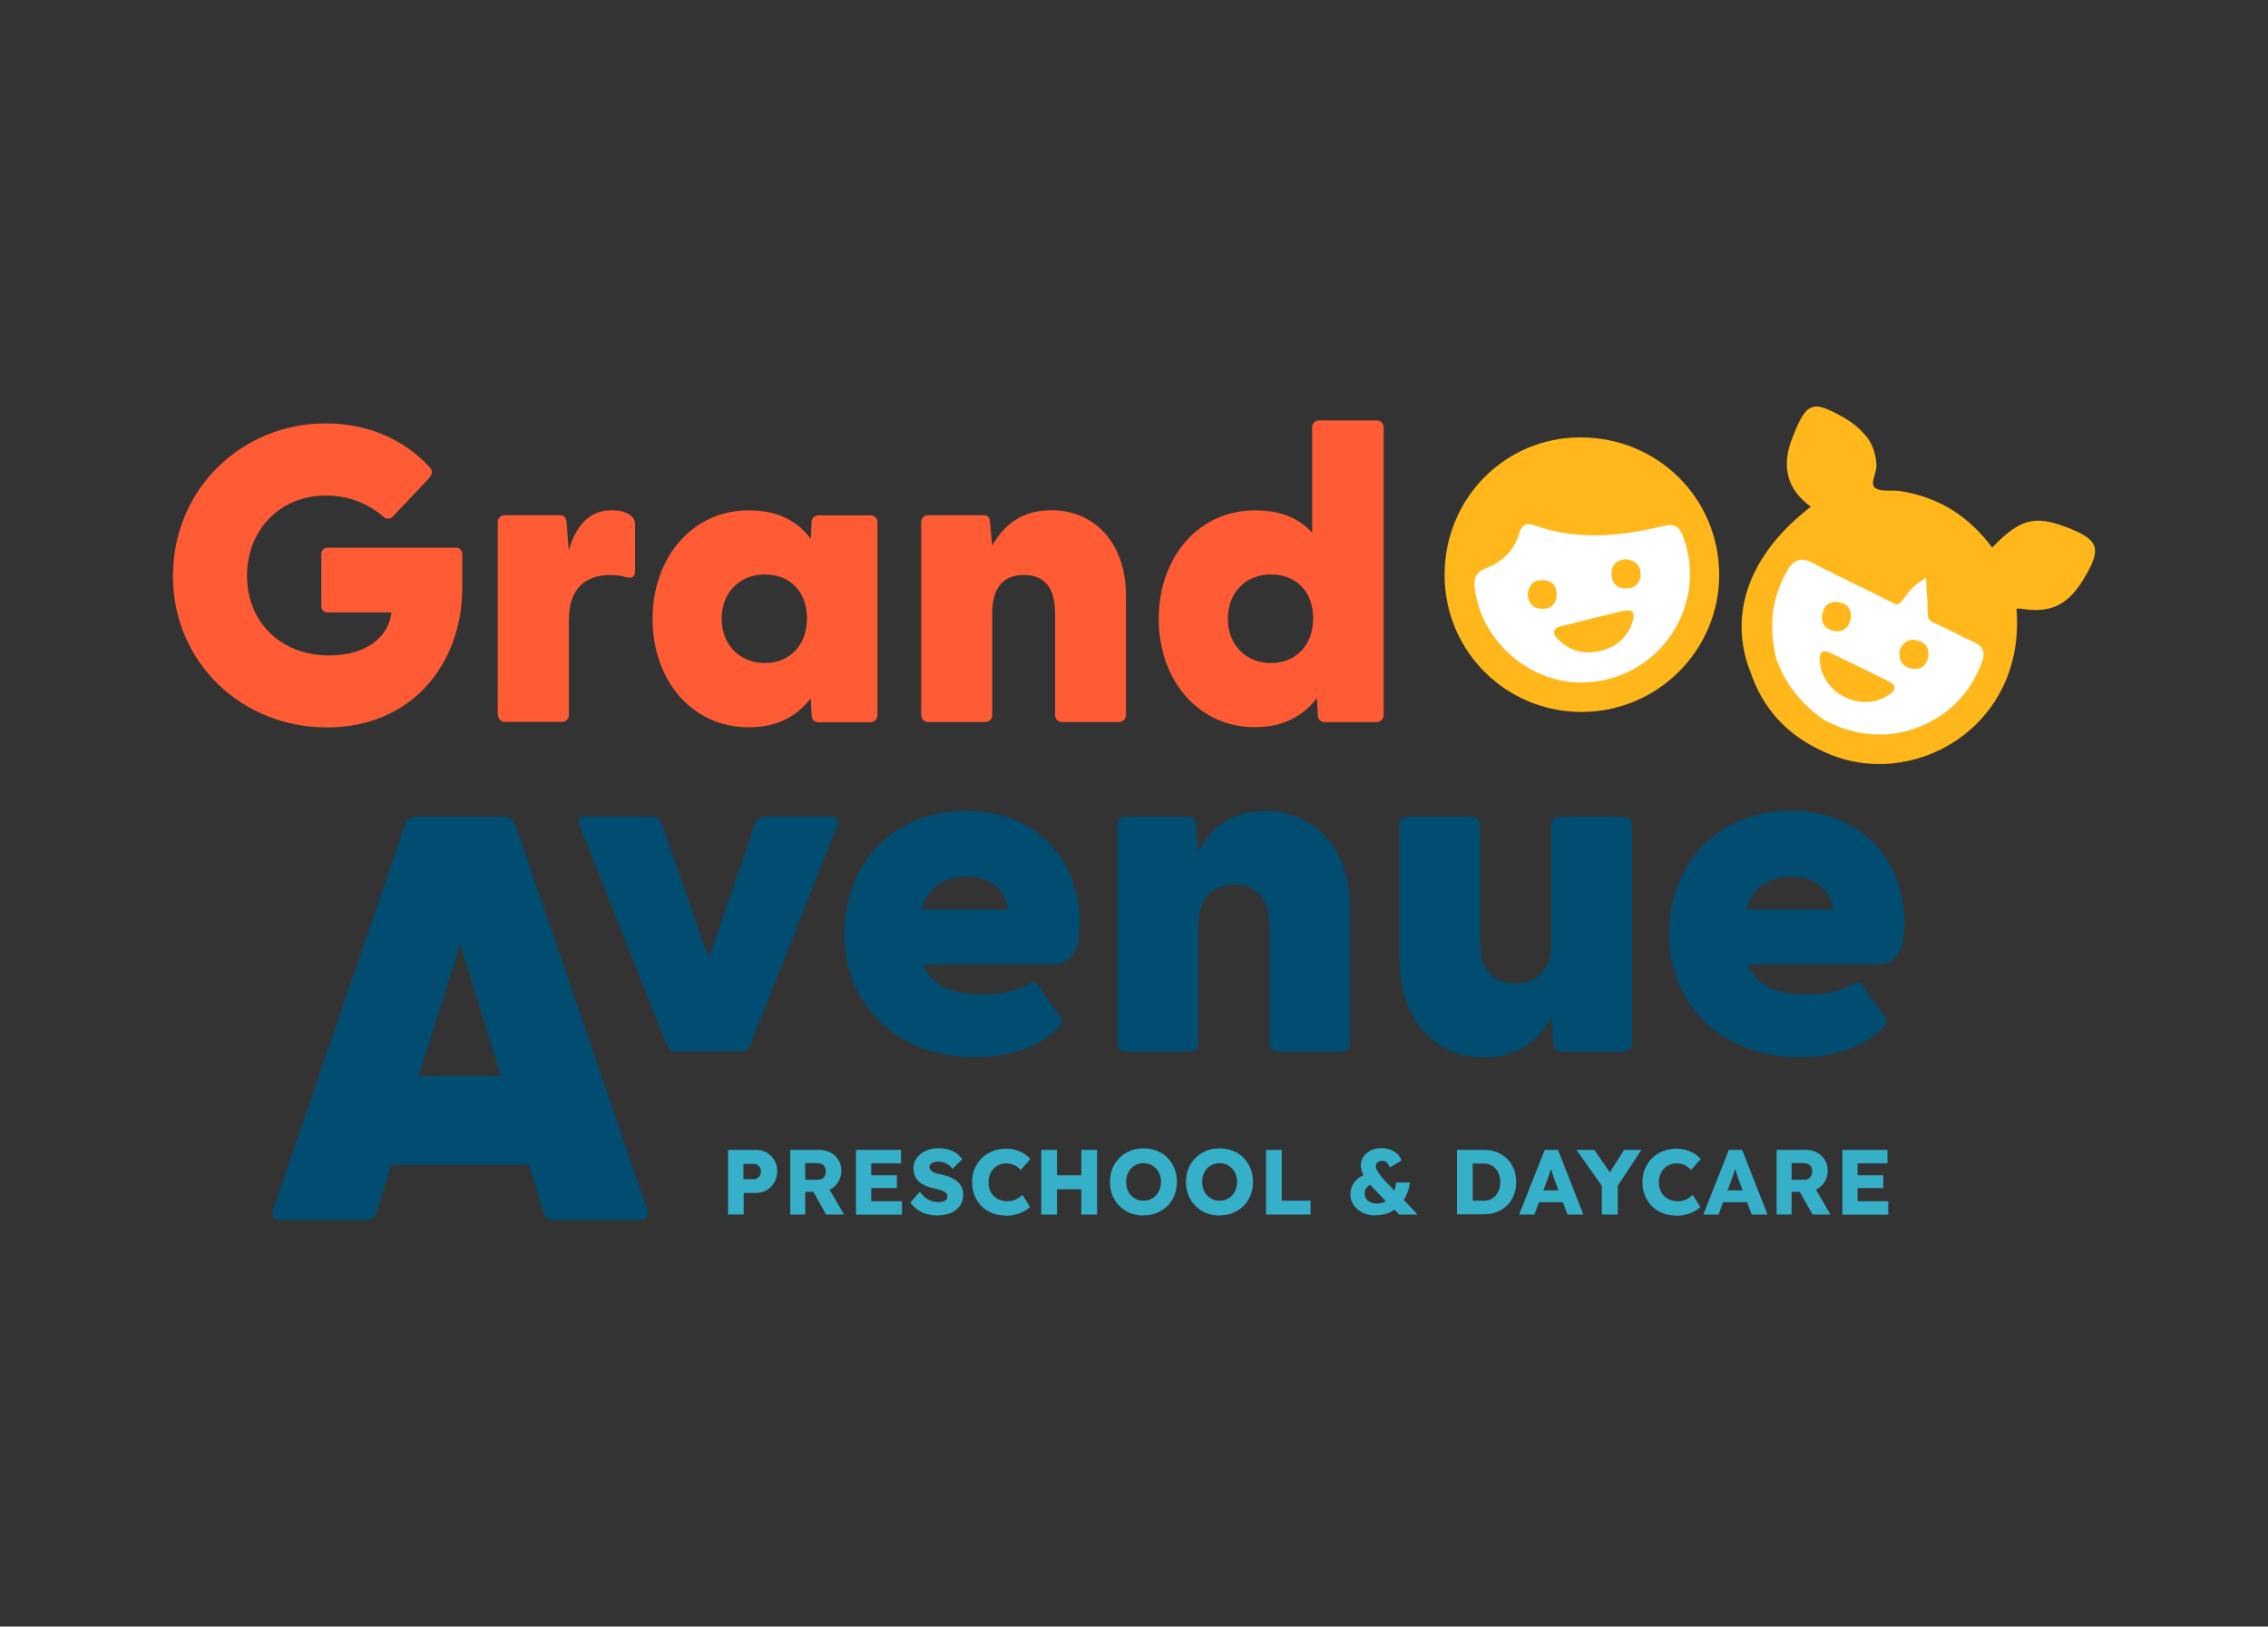 <?xml version="1.0" encoding="UTF-8"?> <svg xmlns="http://www.w3.org/2000/svg" id="Notes_and_Guides" data-name="Notes and Guides" viewBox="0 0 167 119.74"><rect x="0" y="0" width="167" height="119.74" fill="#333333" stroke="none"/><defs><style> .cls-1 { fill: #004d71; } .cls-2 { fill: #fff; } .cls-3 { fill: #ffb71b; } .cls-4 { fill: #ff5c35; } .cls-5 { fill: #36b0c9; } </style></defs><g><path class="cls-1" d="M20.09,89.1l9.76-28.47c.13-.34,.47-.51,.81-.51h6.41c.34,0,.72,.17,.85,.51l9.76,28.47c.17,.42-.08,.72-.55,.72h-6.32c-.34,0-.64-.13-.76-.51l-1.1-3.56h-10.14l-1.1,3.56c-.13,.38-.38,.51-.72,.51h-6.32c-.47,0-.72-.3-.55-.72Zm16.8-9.89l-3.01-9.71-3.05,9.71h6.07Z"></path><path class="cls-1" d="M49.12,76.98l-6.46-16.27c-.14-.39,.07-.6,.46-.6h4.9c.28,0,.57,.14,.67,.42l3.49,10.02,3.46-10.02c.11-.28,.42-.42,.71-.42h4.87c.39,0,.6,.21,.46,.6l-6.46,16.27c-.11,.28-.35,.42-.64,.42h-4.83c-.28,0-.53-.14-.64-.42Z"></path><path class="cls-1" d="M62.18,68.69c0-5.08,3.56-9,8.96-9s8.36,3.84,8.36,8.29c0,1.87-.46,3.03-2.19,3.03h-9.35c.64,1.59,2.15,2.19,4.31,2.19,.99,0,2.12-.03,3.56-.81,.28-.14,.46-.07,.63,.21l1.62,2.26c.14,.21,.18,.49-.18,.81-1.45,1.48-3.67,2.15-6.14,2.15-5.68,0-9.6-3.81-9.6-9.14Zm12.07-1.73c-.35-1.83-1.62-2.43-3.07-2.43s-2.86,.67-3.32,2.43h6.39Z"></path><path class="cls-1" d="M82.29,76.84v-16.16c0-.32,.25-.56,.56-.56h4.66c.28,0,.53,.14,.53,.6l.18,1.94c.99-1.76,2.51-2.96,4.94-2.96,3.56,0,6.25,2.68,6.25,7.16v9.98c0,.32-.28,.57-.6,.57h-4.76c-.32,0-.56-.25-.56-.57v-8.5c0-2.15-.88-3.21-2.61-3.21s-2.65,1.06-2.65,3.21v8.5c0,.32-.25,.57-.56,.57h-4.8c-.32,0-.56-.25-.56-.57Z"></path><path class="cls-1" d="M103.04,70.67v-9.98c0-.32,.25-.56,.57-.56h4.8c.32,0,.57,.25,.57,.56v8.5c0,2.15,.88,3.21,2.61,3.21s2.65-1.06,2.65-3.21v-8.5c0-.32,.25-.56,.57-.56h4.76c.32,0,.6,.25,.6,.56v16.16c0,.32-.28,.57-.6,.57h-4.62c-.32,0-.53-.14-.56-.6l-.14-1.94c-.99,1.76-2.54,2.96-4.97,2.96-3.56,0-6.21-2.68-6.21-7.16Z"></path><path class="cls-1" d="M122.91,68.69c0-5.08,3.56-9,8.96-9s8.36,3.84,8.36,8.29c0,1.87-.46,3.03-2.19,3.03h-9.35c.64,1.59,2.15,2.19,4.31,2.19,.99,0,2.12-.03,3.56-.81,.28-.14,.46-.07,.63,.21l1.62,2.26c.14,.21,.18,.49-.18,.81-1.45,1.48-3.67,2.15-6.14,2.15-5.68,0-9.6-3.81-9.6-9.14Zm12.07-1.73c-.35-1.83-1.62-2.43-3.07-2.43s-2.86,.67-3.32,2.43h6.39Z"></path></g><g><path class="cls-4" d="M12.74,42.38c0-6.43,5.13-11.21,11.21-11.21,3.2,0,5.81,1.21,7.64,3.17,.28,.25,.28,.56-.03,.9l-2.58,2.73c-.25,.28-.53,.28-.75,.06-1.12-.93-2.48-1.55-4.26-1.55-3.29,0-5.78,2.48-5.78,5.9s2.48,5.87,6.06,5.87c2.89,0,4.41-1.52,4.57-3.17h-4.69c-.28,0-.47-.19-.47-.47v-3.82c0-.28,.19-.47,.47-.47h9.44c.28,0,.47,.19,.47,.47v2.45c0,5.65-3.73,10.31-9.97,10.31s-11.34-4.75-11.34-11.18Z"></path><path class="cls-4" d="M36.65,52.66v-14.23c0-.28,.22-.5,.5-.5h4.1c.25,0,.43,.12,.47,.53l.16,2.05c.5-1.71,1.43-2.95,3.17-2.95,.78,0,1.18,.22,1.4,.4,.25,.19,.31,.4,.31,.68v3.45c0,.37-.22,.5-.65,.4-.31-.09-.62-.16-1.15-.16-1.83,0-3.07,.96-3.07,3.32v6.99c0,.28-.22,.5-.5,.5h-4.22c-.28,0-.5-.22-.5-.5Z"></path><path class="cls-4" d="M48.05,45.55c0-4.47,2.89-7.98,7.08-7.98,2.14,0,3.6,.78,4.57,2.11l.06-1.24c0-.28,.22-.5,.5-.5h3.85c.28,0,.5,.22,.5,.5v14.23c0,.28-.25,.5-.53,.5h-3.82c-.28,0-.5-.22-.5-.5l-.06-1.27c-1.02,1.34-2.48,2.14-4.57,2.14-4.19,0-7.08-3.48-7.08-7.98Zm8.26,3.26c1.83,0,3.11-1.3,3.11-3.29s-1.27-3.23-3.11-3.23-3.17,1.31-3.17,3.26,1.37,3.26,3.17,3.26Z"></path><path class="cls-4" d="M67.83,52.66v-14.23c0-.28,.22-.5,.5-.5h4.1c.25,0,.47,.12,.47,.53l.16,1.71c.87-1.55,2.2-2.61,4.35-2.61,3.14,0,5.5,2.36,5.5,6.3v8.79c0,.28-.25,.5-.53,.5h-4.19c-.28,0-.5-.22-.5-.5v-7.49c0-1.9-.78-2.83-2.3-2.83s-2.33,.93-2.33,2.83v7.49c0,.28-.22,.5-.5,.5h-4.22c-.28,0-.5-.22-.5-.5Z"></path><path class="cls-4" d="M85.32,45.55c0-4.47,2.89-7.98,7.08-7.98,1.89,0,3.23,.56,4.22,1.65v-7.77c0-.28,.22-.5,.5-.5h4.26c.28,0,.5,.22,.5,.5v21.21c0,.28-.25,.5-.53,.5h-3.82c-.28,0-.5-.22-.5-.5l-.06-1.27c-1.03,1.34-2.49,2.14-4.57,2.14-4.19,0-7.08-3.48-7.08-7.98Zm8.26,3.26c1.83,0,3.11-1.3,3.11-3.29s-1.27-3.23-3.11-3.23-3.17,1.31-3.17,3.26,1.37,3.26,3.17,3.26Z"></path></g><g><path class="cls-5" d="M53.61,89.41v-4.76h2.05c.3,0,.57,.07,.8,.2,.23,.14,.42,.32,.56,.56,.14,.24,.21,.5,.21,.8s-.07,.58-.21,.83c-.14,.24-.32,.43-.56,.57-.23,.14-.5,.21-.8,.21h-.9v1.59h-1.16Zm1.13-2.6h.75c.1,0,.19-.02,.27-.07s.15-.12,.2-.2c.05-.09,.07-.19,.07-.3s-.03-.22-.07-.3c-.05-.08-.12-.14-.2-.19-.08-.05-.17-.07-.27-.07h-.75v1.13Z"></path><path class="cls-5" d="M58.19,89.41v-4.76h2.14c.3,0,.58,.07,.83,.2s.44,.31,.58,.54c.14,.23,.21,.49,.21,.78s-.07,.57-.21,.81-.33,.42-.58,.56c-.24,.14-.52,.2-.83,.2h-1.04v1.67h-1.1Zm1.1-2.56h.94c.12,0,.22-.03,.31-.08,.09-.05,.16-.13,.2-.22s.07-.2,.07-.33-.03-.23-.08-.32c-.05-.09-.13-.16-.23-.21-.1-.05-.23-.07-.37-.07h-.84v1.24Zm1.54,2.56l-1.21-2.15,1.18-.17,1.35,2.32h-1.32Z"></path><path class="cls-5" d="M63.03,89.41v-4.76h3.32v.99h-2.2v2.79h2.26v.99h-3.38Zm.54-1.95v-.94h2.47v.94h-2.47Z"></path><path class="cls-5" d="M69.07,89.48c-.31,0-.59-.04-.85-.11s-.47-.18-.67-.33c-.19-.14-.37-.31-.52-.51l.7-.8c.23,.3,.45,.51,.68,.61,.23,.1,.47,.16,.71,.16,.12,0,.23-.02,.33-.05,.1-.03,.18-.08,.23-.14,.05-.06,.08-.14,.08-.23,0-.07-.02-.13-.05-.18-.03-.05-.08-.1-.14-.14-.06-.04-.13-.08-.21-.11-.08-.03-.17-.06-.26-.09s-.18-.05-.28-.06c-.26-.06-.49-.13-.69-.22-.19-.09-.36-.19-.49-.32-.13-.12-.23-.27-.29-.43-.06-.16-.09-.34-.09-.54,0-.21,.05-.41,.15-.59,.1-.18,.23-.33,.39-.46s.36-.23,.57-.3c.22-.07,.44-.11,.68-.11,.31,0,.58,.03,.81,.1,.22,.07,.42,.16,.58,.28,.16,.12,.3,.27,.41,.44l-.71,.69c-.09-.12-.2-.22-.31-.29-.11-.08-.23-.14-.35-.18-.12-.04-.25-.06-.38-.06s-.25,.02-.35,.05c-.1,.03-.17,.08-.23,.14s-.08,.14-.08,.22c0,.08,.02,.14,.07,.2s.11,.1,.18,.15,.17,.08,.26,.11,.2,.05,.31,.07c.25,.05,.47,.12,.68,.2s.38,.18,.52,.3,.26,.26,.34,.42c.08,.16,.12,.35,.12,.56,0,.33-.08,.61-.24,.84-.16,.23-.38,.4-.66,.52-.28,.12-.6,.18-.96,.18Z"></path><path class="cls-5" d="M74.04,89.48c-.36,0-.69-.06-.99-.18-.3-.12-.56-.29-.78-.51-.22-.22-.39-.48-.51-.78s-.18-.63-.18-1,.06-.68,.19-.98c.13-.3,.3-.56,.53-.78,.22-.22,.49-.39,.8-.51,.31-.12,.64-.18,1-.18,.23,0,.45,.03,.67,.09,.22,.06,.42,.15,.61,.26,.19,.12,.35,.25,.49,.41l-.71,.81c-.1-.1-.2-.19-.3-.26-.11-.07-.22-.13-.35-.17-.13-.04-.26-.06-.41-.06-.18,0-.35,.03-.51,.1-.16,.07-.3,.16-.42,.28s-.21,.27-.28,.44c-.07,.17-.1,.36-.1,.58s.03,.4,.1,.57c.07,.17,.16,.32,.29,.44,.12,.12,.27,.22,.44,.28s.37,.1,.58,.1c.15,0,.28-.02,.42-.06,.13-.04,.25-.1,.36-.17,.11-.07,.21-.15,.3-.24l.56,.88c-.11,.13-.26,.24-.45,.34-.19,.1-.4,.18-.63,.23-.23,.06-.46,.09-.69,.09Z"></path><path class="cls-5" d="M76.67,89.41v-4.76h1.16v4.76h-1.16Zm.45-1.86v-1.03h3.11v1.03h-3.11Zm2.5,1.86v-4.76h1.16v4.76h-1.16Z"></path><path class="cls-5" d="M84.2,89.48c-.36,0-.69-.06-.99-.18-.3-.12-.56-.3-.78-.52-.22-.22-.39-.48-.52-.78-.12-.3-.18-.63-.18-.99s.06-.69,.18-.99c.12-.3,.3-.56,.52-.78,.22-.22,.48-.39,.78-.52s.63-.18,.99-.18,.69,.06,.99,.18c.3,.12,.56,.29,.78,.52s.39,.48,.51,.78c.12,.3,.18,.63,.18,.99s-.06,.68-.18,.98c-.12,.3-.29,.56-.51,.78-.22,.22-.48,.39-.78,.52-.3,.12-.63,.18-.98,.18Zm0-1.09c.19,0,.36-.03,.51-.1,.16-.07,.29-.16,.41-.29,.12-.12,.21-.27,.27-.44s.1-.35,.1-.55-.03-.38-.1-.55c-.06-.17-.15-.31-.27-.44-.12-.12-.25-.22-.41-.29-.16-.07-.33-.1-.51-.1s-.36,.03-.51,.1c-.16,.07-.29,.16-.41,.29s-.21,.27-.27,.44c-.06,.17-.09,.35-.09,.55s.03,.38,.09,.55c.06,.17,.15,.32,.27,.44,.12,.12,.26,.22,.41,.29,.16,.07,.33,.1,.51,.1Z"></path><path class="cls-5" d="M89.8,89.48c-.36,0-.69-.06-.99-.18-.3-.12-.56-.3-.78-.52-.22-.22-.39-.48-.52-.78-.12-.3-.18-.63-.18-.99s.06-.69,.18-.99c.12-.3,.3-.56,.52-.78,.22-.22,.48-.39,.78-.52s.63-.18,.99-.18,.69,.06,.99,.18c.3,.12,.56,.29,.78,.52s.39,.48,.51,.78c.12,.3,.18,.63,.18,.99s-.06,.68-.18,.98c-.12,.3-.29,.56-.51,.78-.22,.22-.48,.39-.78,.52-.3,.12-.63,.18-.98,.18Zm0-1.09c.19,0,.36-.03,.51-.1,.16-.07,.29-.16,.41-.29,.12-.12,.21-.27,.27-.44s.1-.35,.1-.55-.03-.38-.1-.55c-.06-.17-.15-.31-.27-.44-.12-.12-.25-.22-.41-.29-.16-.07-.33-.1-.51-.1s-.36,.03-.51,.1c-.16,.07-.29,.16-.41,.29s-.21,.27-.27,.44c-.06,.17-.09,.35-.09,.55s.03,.38,.09,.55c.06,.17,.15,.32,.27,.44,.12,.12,.26,.22,.41,.29,.16,.07,.33,.1,.51,.1Z"></path><path class="cls-5" d="M93.22,89.41v-4.76h1.16v3.74h2.12v1.02h-3.28Z"></path><path class="cls-5" d="M101.31,89.48c-.36,0-.68-.07-.96-.2-.28-.14-.51-.32-.67-.56-.17-.24-.25-.5-.25-.79,0-.33,.1-.63,.29-.89,.19-.26,.48-.47,.85-.6l.68,.66c-.25,.05-.44,.14-.57,.27-.13,.13-.19,.29-.19,.48,0,.15,.04,.29,.11,.4,.07,.11,.18,.2,.32,.26,.14,.06,.31,.09,.5,.09,.18,0,.35-.04,.51-.11s.3-.18,.42-.32,.23-.3,.3-.49c.08-.19,.13-.4,.16-.63h1.01c-.04,.29-.11,.56-.21,.8-.1,.25-.23,.47-.38,.67-.15,.2-.33,.37-.52,.51s-.41,.25-.65,.32-.48,.11-.75,.11Zm1.72-.07l-.48-.49-.41-.38-1-1.06c-.18-.19-.33-.36-.45-.52-.12-.16-.22-.3-.29-.44-.07-.13-.12-.26-.15-.38-.03-.12-.05-.23-.05-.33,0-.24,.06-.46,.19-.66s.31-.34,.54-.46c.23-.11,.49-.17,.79-.17,.23,0,.45,.04,.65,.11,.2,.07,.37,.18,.52,.32,.14,.14,.25,.29,.31,.48l-.86,.51c-.08-.19-.16-.31-.25-.38-.09-.07-.2-.1-.32-.1-.1,0-.18,.02-.25,.05-.07,.03-.12,.08-.16,.14s-.05,.14-.05,.23,.03,.19,.11,.32c.07,.12,.16,.25,.27,.39,.11,.13,.22,.26,.33,.38,.11,.12,.21,.22,.31,.31l.5,.55,.47,.43,1.08,1.15h-1.35Z"></path><path class="cls-5" d="M107.28,89.41v-4.76h1.99c.35,0,.67,.06,.96,.17,.29,.12,.54,.28,.75,.49,.21,.21,.37,.46,.49,.75,.11,.29,.17,.61,.17,.96s-.06,.67-.17,.96c-.11,.29-.28,.54-.49,.75-.21,.21-.46,.37-.75,.49-.29,.12-.61,.17-.96,.17h-1.99Zm1.16-.79l-.16-.23h.96c.19,0,.36-.03,.51-.1s.28-.16,.38-.28c.11-.12,.19-.26,.25-.43,.06-.17,.09-.35,.09-.56s-.03-.39-.09-.56c-.06-.17-.14-.31-.25-.43-.11-.12-.23-.21-.38-.28s-.32-.1-.51-.1h-.98l.18-.22v3.17Z"></path><path class="cls-5" d="M111.86,89.41l1.88-4.76h.98l1.87,4.76h-1.17l-.9-2.41c-.04-.09-.07-.2-.11-.31-.04-.11-.07-.22-.11-.34-.04-.12-.07-.23-.11-.34-.03-.11-.06-.21-.09-.31h.2c-.03,.11-.06,.22-.09,.33-.03,.11-.07,.22-.1,.32-.03,.11-.07,.21-.11,.32-.04,.11-.08,.22-.12,.33l-.9,2.41h-1.14Zm.9-.91l.36-.87h2.19l.35,.87h-2.9Z"></path><path class="cls-5" d="M117.95,89.41v-2.37l.05,.33-1.92-2.72h1.31l1.47,2.11-.6-.02,1.33-2.09h1.27l-1.84,2.79,.1-.46v2.43h-1.16Z"></path><path class="cls-5" d="M123.4,89.48c-.36,0-.69-.06-.99-.18-.3-.12-.56-.29-.78-.51-.22-.22-.39-.48-.51-.78s-.18-.63-.18-1,.06-.68,.19-.98c.13-.3,.3-.56,.53-.78,.22-.22,.49-.39,.8-.51,.31-.12,.64-.18,1-.18,.23,0,.45,.03,.67,.09,.22,.06,.42,.15,.61,.26,.19,.12,.35,.25,.49,.41l-.71,.81c-.1-.1-.2-.19-.3-.26-.11-.07-.22-.13-.35-.17-.13-.04-.26-.06-.41-.06-.18,0-.35,.03-.51,.1-.16,.07-.3,.16-.42,.28s-.21,.27-.28,.44c-.07,.17-.1,.36-.1,.58s.03,.4,.1,.57c.07,.17,.16,.32,.29,.44,.12,.12,.27,.22,.44,.28s.37,.1,.58,.1c.15,0,.28-.02,.42-.06,.13-.04,.25-.1,.36-.17,.11-.07,.21-.15,.3-.24l.56,.88c-.11,.13-.26,.24-.45,.34-.19,.1-.4,.18-.63,.23-.23,.06-.46,.09-.69,.09Z"></path><path class="cls-5" d="M125.42,89.41l1.88-4.76h.98l1.87,4.76h-1.17l-.9-2.41c-.04-.09-.07-.2-.11-.31-.04-.11-.07-.22-.11-.34-.04-.12-.07-.23-.11-.34-.03-.11-.06-.21-.09-.31h.2c-.03,.11-.06,.22-.09,.33-.03,.11-.07,.22-.1,.32-.03,.11-.07,.21-.11,.32-.04,.11-.08,.22-.12,.33l-.9,2.41h-1.14Zm.9-.91l.36-.87h2.19l.35,.87h-2.9Z"></path><path class="cls-5" d="M130.82,89.41v-4.76h2.14c.3,0,.58,.07,.83,.2s.44,.31,.58,.54c.14,.23,.21,.49,.21,.78s-.07,.57-.21,.81-.33,.42-.58,.56c-.24,.14-.52,.2-.83,.2h-1.04v1.67h-1.1Zm1.1-2.56h.94c.12,0,.22-.03,.31-.08,.09-.05,.16-.13,.2-.22s.07-.2,.07-.33-.03-.23-.08-.32c-.05-.09-.13-.16-.23-.21-.1-.05-.23-.07-.37-.07h-.84v1.24Zm1.54,2.56l-1.21-2.15,1.18-.17,1.35,2.32h-1.32Z"></path><path class="cls-5" d="M135.66,89.41v-4.76h3.32v.99h-2.2v2.79h2.26v.99h-3.38Zm.54-1.95v-.94h2.47v.94h-2.47Z"></path></g><g><path class="cls-3" d="M106.37,42.35c.01,5.59,4.52,10.07,10.1,10.06,5.58-.01,10.11-4.53,10.12-10.07,0-5.66-4.53-10.15-10.23-10.14-5.56,0-10.01,4.52-9.99,10.15Z"></path><path class="cls-2" d="M116.44,50.25h0c-3.92,0-7.44-3.16-7.86-7.03-.05-.51,0-1.06,.79-1.37,1.3-.5,2.15-1.38,2.51-2.62,.06-.21,.16-.46,.4-.58,.24-.12,.49-.05,.65,0,3.43,1.25,6.79,.73,9.63,.06,.81-.19,1.12,.14,1.35,.73,.94,2.42,.61,5.15-.87,7.32-1.5,2.18-3.96,3.48-6.59,3.48Z"></path><g><path class="cls-3" d="M116.96,48.02c1.59,0,2.85-.9,3.25-2.26,.21-.7,0-.95-.71-.78-1.52,.35-3.04,.73-4.56,1.12-.6,.15-.66,.51-.25,.93,.65,.67,1.44,1.02,2.27,.99Z"></path><path class="cls-3" d="M119.73,41.16c-.64,.05-1.06,.4-1.07,1.04-.02,.67,.38,1.12,1.07,1.12,.68,0,1.09-.43,1.07-1.11-.02-.63-.43-.98-1.07-1.04Z"></path><path class="cls-3" d="M112.48,43.8c.09,.62,.42,1.03,1.07,1.02,.69,0,1.08-.39,1.07-1.09-.02-.71-.43-1.05-1.13-1.02-.67,.03-.95,.46-1,1.09Z"></path></g></g><g><path class="cls-3" d="M128.86,49.37h0c.93,2.85,2.81,4.83,5.55,6.02,6.36,2.9,14.79-1.82,14.07-10.57,.08,0,.17-.03,.25-.02,2.23,.38,3.51-.22,4.7-2.18,1.37-2.27,1.15-2.9-1.35-3.84-2.3-.86-3.37-.56-5.39,1.53-1.7-2.3-3.94-3.72-6.78-4.16-.63-.1-1.46,.09-1.86-.25-.38-.33,.17-1.12,.12-1.73-.07-.82-.3-1.56-.86-2.18-.41-.47-.88-.86-1.41-1.17-2.46-1.42-2.88-1.3-3.96,1.51-.75,1.95-.4,3.69,1.4,4.97-4.5,3.46-6.1,7.81-4.49,12.08Z"></path><path class="cls-2" d="M137.3,54c-.98-.14-1.97-.47-2.97-.99-1.68-1.16-2.85-2.64-3.5-4.4-.64-2.35-.39-4.55,.76-6.58h0c.49-.87,1.05-1.03,1.91-.58,1.03,.55,2.11,1.07,3.14,1.57,.89,.43,1.81,.88,2.7,1.34,.37,.19,.48,.17,.75-.18l.16-.21c.29-.38,.61-.81,1.12-1.14l.45-.29,.03,.54c.01,.23,.02,.45,.04,.66,.03,.48,.05,.92,.05,1.38,0,.41,.12,.59,.5,.75,.49,.21,.97,.45,1.44,.69,.45,.23,.92,.47,1.39,.67,.95,.4,.85,1.03,.64,1.59-.74,1.91-1.97,3.34-3.68,4.26-1.59,.85-3.23,1.16-4.91,.91Z"></path><g><path class="cls-3" d="M133.99,48.62c-.02-.58,.18-.84,.75-.57,1.46,.7,2.92,1.4,4.37,2.13,.55,.28,.48,.65,0,.96-.76,.47-1.57,.67-2.45,.46-1.49-.3-2.6-1.56-2.66-2.98Z"></path><path class="cls-3" d="M135,46.43c-.61-.12-.94-.56-.82-1.22,.13-.7,.61-1,1.27-.87,.62,.12,.91,.58,.83,1.18-.15,.76-.64,1.05-1.29,.92Z"></path><path class="cls-3" d="M141.14,47.14c.69,.15,.97,.63,.82,1.29-.15,.62-.58,.92-1.24,.78-.69-.15-.92-.63-.85-1.31,.23-.57,.62-.91,1.27-.77Z"></path></g></g></svg> 